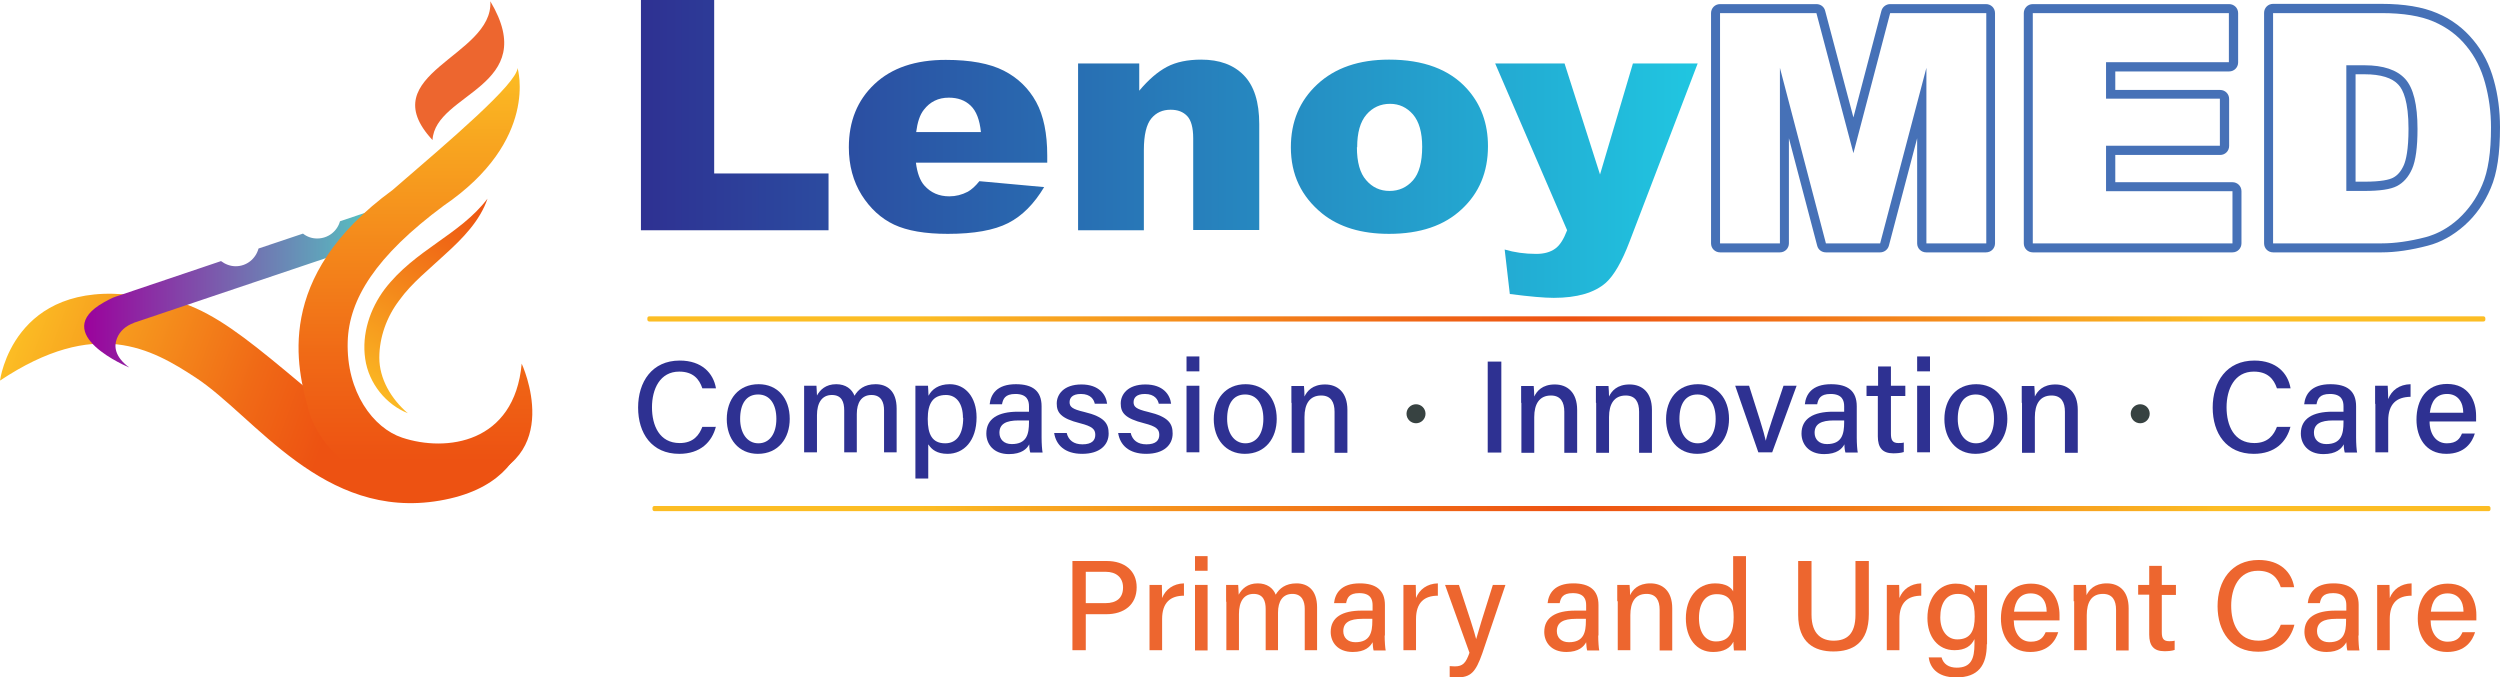 <?xml version="1.0" encoding="UTF-8"?><svg id="Layer_2" xmlns="http://www.w3.org/2000/svg" xmlns:xlink="http://www.w3.org/1999/xlink" viewBox="0 0 97.28 26.36"><defs><radialGradient id="radial-gradient" cx="61.15" cy="19.79" fx="61.15" fy="19.79" r="25.29" gradientUnits="userSpaceOnUse"><stop offset="0" stop-color="#ed5212"/><stop offset=".26" stop-color="#f06916"/><stop offset=".82" stop-color="#f8a720"/><stop offset="1" stop-color="#fcbd24"/></radialGradient><linearGradient id="linear-gradient" x1="19.8" y1="18.3" x2="1.21" y2="11.4" gradientUnits="userSpaceOnUse"><stop offset=".36" stop-color="#ed5212"/><stop offset=".53" stop-color="#f06916"/><stop offset=".88" stop-color="#f8a720"/><stop offset="1" stop-color="#fcbd24"/></linearGradient><radialGradient id="radial-gradient-2" cx="60.95" cy="12.41" fx="60.95" fy="12.41" r="25.29" xlink:href="#radial-gradient"/><linearGradient id="linear-gradient-2" x1="3.29" y1="11.08" x2="15.79" y2="11.08" gradientUnits="userSpaceOnUse"><stop offset="0" stop-color="#9b029c"/><stop offset="1" stop-color="#4cdac5"/></linearGradient><linearGradient id="linear-gradient-3" x1="16.16" y1="18.75" x2="16.16" y2="2.6" gradientUnits="userSpaceOnUse"><stop offset=".05" stop-color="#ed5212"/><stop offset=".3" stop-color="#f06916"/><stop offset=".83" stop-color="#f8a720"/><stop offset="1" stop-color="#fcbd24"/></linearGradient><linearGradient id="linear-gradient-4" x1="14.25" y1="15.47" x2="19.16" y2="7.81" gradientUnits="userSpaceOnUse"><stop offset="0" stop-color="#fcbd24"/><stop offset=".18" stop-color="#f8a720"/><stop offset=".74" stop-color="#f06916"/><stop offset="1" stop-color="#ed5212"/></linearGradient><linearGradient id="linear-gradient-5" x1="25.01" y1="4.48" x2="81.68" y2="4.48" gradientUnits="userSpaceOnUse"><stop offset="0" stop-color="#2e3192"/><stop offset="1" stop-color="#1bffff"/></linearGradient><linearGradient id="linear-gradient-6" x1="25.01" y1="5.71" x2="81.68" y2="5.71" xlink:href="#linear-gradient-5"/><linearGradient id="linear-gradient-7" x1="25.01" y1="5.64" x2="81.68" y2="5.64" xlink:href="#linear-gradient-5"/><linearGradient id="linear-gradient-8" x1="25.01" y1="5.71" x2="81.68" y2="5.71" xlink:href="#linear-gradient-5"/><linearGradient id="linear-gradient-9" x1="25.01" y1="7.03" x2="81.68" y2="7.03" xlink:href="#linear-gradient-5"/></defs><g id="Layer_1-2"><g><path d="M41.73,21.83h1.34c.69,0,1.16,.38,1.16,1.02,0,.69-.5,1.05-1.18,1.05h-.8v1.4h-.52v-3.48Zm.52,1.64h.76c.45,0,.69-.21,.69-.61s-.28-.61-.67-.61h-.78v1.22Z" fill="#ed662f"/><path d="M44.73,23.45c0-.34,0-.54,0-.69h.48c0,.07,.01,.28,.01,.51,.13-.33,.43-.56,.85-.57v.48c-.52,0-.85,.26-.85,.91v1.21h-.49v-1.86Z" fill="#ed662f"/><path d="M46.5,21.64h.49v.57h-.49v-.57Zm0,1.12h.49v2.55h-.49v-2.55Z" fill="#ed662f"/><path d="M47.71,23.42c0-.22,0-.45,0-.66h.47c0,.07,.02,.25,.02,.38,.12-.22,.34-.44,.74-.44,.36,0,.6,.18,.7,.44,.14-.24,.38-.44,.81-.44s.8,.25,.8,.93v1.67h-.48v-1.61c0-.28-.1-.58-.48-.58s-.56,.29-.56,.73v1.46h-.48v-1.6c0-.31-.09-.59-.47-.59s-.57,.3-.57,.78v1.41h-.49v-1.89Z" fill="#ed662f"/><path d="M53.88,24.73c0,.23,.02,.5,.04,.58h-.47c-.02-.06-.03-.18-.04-.32-.09,.17-.29,.38-.77,.38-.6,0-.86-.39-.86-.78,0-.57,.45-.83,1.21-.83h.42v-.21c0-.22-.07-.47-.52-.47-.4,0-.47,.19-.51,.39h-.47c.04-.37,.26-.77,1-.77,.63,0,.98,.26,.98,.84v1.19Zm-.48-.65h-.39c-.49,0-.74,.14-.74,.48,0,.25,.17,.43,.47,.43,.58,0,.66-.39,.66-.83v-.08Z" fill="#ed662f"/><path d="M54.61,23.45c0-.34,0-.54,0-.69h.48c0,.07,.01,.28,.01,.51,.13-.33,.43-.56,.85-.57v.48c-.52,0-.85,.26-.85,.91v1.21h-.49v-1.86Z" fill="#ed662f"/><path d="M56.77,22.76c.38,1.15,.61,1.85,.67,2.11h0c.08-.28,.25-.86,.65-2.11h.49l-.9,2.66c-.26,.74-.45,.94-.99,.94-.08,0-.18,0-.28-.02v-.42c.06,0,.14,.01,.2,.01,.31,0,.43-.13,.57-.53l-.95-2.64h.53Z" fill="#ed662f"/><path d="M62.19,24.73c0,.23,.02,.5,.04,.58h-.47c-.02-.06-.03-.18-.04-.32-.09,.17-.29,.38-.77,.38-.6,0-.86-.39-.86-.78,0-.57,.45-.83,1.21-.83h.42v-.21c0-.22-.07-.47-.52-.47-.4,0-.47,.19-.51,.39h-.47c.04-.37,.26-.77,1-.77,.63,0,.98,.26,.98,.84v1.19Zm-.48-.65h-.39c-.49,0-.74,.14-.74,.48,0,.25,.17,.43,.47,.43,.58,0,.66-.39,.66-.83v-.08Z" fill="#ed662f"/><path d="M62.93,23.4c0-.22,0-.45,0-.64h.48c.01,.07,.02,.32,.02,.4,.1-.21,.31-.46,.79-.46s.85,.3,.85,.97v1.64h-.49v-1.58c0-.37-.14-.62-.51-.62-.45,0-.63,.33-.63,.83v1.36h-.49v-1.91Z" fill="#ed662f"/><path d="M67.94,21.64v2.95c0,.24,0,.47,0,.72h-.47c-.01-.07-.02-.25-.02-.34-.12,.25-.38,.4-.79,.4-.65,0-1.06-.53-1.06-1.31s.43-1.36,1.14-1.36c.43,0,.63,.17,.7,.31v-1.37h.49Zm-1.83,2.41c0,.59,.27,.91,.66,.91,.57,0,.69-.43,.69-.95s-.11-.89-.66-.89c-.43,0-.69,.34-.69,.93Z" fill="#ed662f"/><path d="M70.49,21.83v2.09c0,.79,.43,1.01,.86,1.01,.5,0,.85-.24,.85-1.01v-2.09h.52v2.06c0,1.14-.64,1.46-1.38,1.46s-1.37-.34-1.37-1.43v-2.09h.52Z" fill="#ed662f"/><path d="M73.42,23.45c0-.34,0-.54,0-.69h.48c0,.07,.01,.28,.01,.51,.13-.33,.43-.56,.85-.57v.48c-.52,0-.85,.26-.85,.91v1.21h-.49v-1.86Z" fill="#ed662f"/><path d="M77.31,25.07c0,.82-.33,1.29-1.19,1.29-.8,0-1.03-.45-1.07-.78h.5c.07,.26,.28,.4,.59,.4,.56,0,.69-.35,.69-.92v-.19c-.13,.27-.36,.43-.78,.43-.64,0-1.05-.52-1.05-1.25,0-.83,.48-1.34,1.1-1.34,.48,0,.68,.22,.73,.38,0-.11,.02-.27,.02-.32h.47c0,.16,0,.49,0,.73v1.57Zm-1.81-1.05c0,.52,.27,.86,.66,.86,.53,0,.68-.35,.68-.89s-.14-.88-.66-.88c-.44,0-.68,.36-.68,.91Z" fill="#ed662f"/><path d="M78.36,24.13c0,.48,.24,.84,.66,.84,.38,0,.5-.19,.58-.37h.49c-.1,.32-.37,.77-1.09,.77-.81,0-1.14-.65-1.14-1.3,0-.77,.39-1.36,1.17-1.36,.83,0,1.11,.65,1.11,1.22,0,.08,0,.14,0,.21h-1.77Zm1.28-.33c0-.4-.2-.71-.62-.71s-.61,.3-.65,.71h1.27Z" fill="#ed662f"/><path d="M80.69,23.4c0-.22,0-.45,0-.64h.48c.01,.07,.02,.32,.02,.4,.1-.21,.31-.46,.79-.46s.85,.3,.85,.97v1.64h-.49v-1.58c0-.37-.14-.62-.51-.62-.45,0-.63,.33-.63,.83v1.36h-.49v-1.91Z" fill="#ed662f"/><path d="M83.2,22.76h.43v-.74h.49v.74h.55v.39h-.55v1.45c0,.24,.06,.35,.29,.35,.06,0,.14,0,.21-.02v.36c-.11,.04-.27,.05-.4,.05-.42,0-.59-.22-.59-.65v-1.55h-.43v-.39Z" fill="#ed662f"/><path d="M89.28,24.31c-.15,.6-.6,1.05-1.41,1.05-1.05,0-1.58-.79-1.58-1.77s.53-1.8,1.6-1.8c.84,0,1.29,.48,1.38,1.06h-.52c-.12-.36-.35-.64-.89-.64-.74,0-1.04,.67-1.04,1.36s.28,1.36,1.06,1.36c.53,0,.75-.31,.87-.62h.52Z" fill="#ed662f"/><path d="M91.77,24.73c0,.23,.02,.5,.04,.58h-.47c-.02-.06-.03-.18-.04-.32-.09,.17-.29,.38-.77,.38-.6,0-.86-.39-.86-.78,0-.57,.45-.83,1.21-.83h.42v-.21c0-.22-.07-.47-.52-.47-.4,0-.47,.19-.51,.39h-.47c.04-.37,.26-.77,1-.77,.63,0,.98,.26,.98,.84v1.19Zm-.48-.65h-.39c-.49,0-.74,.14-.74,.48,0,.25,.17,.43,.47,.43,.58,0,.66-.39,.66-.83v-.08Z" fill="#ed662f"/><path d="M92.5,23.45c0-.34,0-.54,0-.69h.48c0,.07,.01,.28,.01,.51,.13-.33,.43-.56,.85-.57v.48c-.52,0-.85,.26-.85,.91v1.21h-.49v-1.86Z" fill="#ed662f"/><path d="M94.58,24.13c0,.48,.24,.84,.66,.84,.38,0,.5-.19,.58-.37h.49c-.1,.32-.37,.77-1.09,.77-.81,0-1.14-.65-1.14-1.3,0-.77,.39-1.36,1.17-1.36,.83,0,1.11,.65,1.11,1.22,0,.08,0,.14,0,.21h-1.77Zm1.28-.33c0-.4-.2-.71-.62-.71s-.61,.3-.65,.71h1.27Z" fill="#ed662f"/></g><g><rect x="25.39" y="19.69" width="71.52" height=".2" rx=".07" ry=".07" fill="url(#radial-gradient)"/><path d="M20.39,14.67s1.26,4.03-3.28,4.81-7.19-3.28-9.5-4.79c-1.71-1.12-3.89-2.36-7.61,.12,0,0,.5-3.95,5.26-3.31,2.81,0,4.27,1.68,8.65,5.26,4.72,3.85,6.48-2.09,6.48-2.09Z" fill="url(#linear-gradient)"/><g><path d="M27.86,16.59c-.15,.61-.61,1.07-1.43,1.07-1.07,0-1.6-.8-1.6-1.8s.54-1.83,1.62-1.83c.86,0,1.31,.49,1.41,1.08h-.53c-.12-.36-.36-.65-.9-.65-.75,0-1.06,.68-1.06,1.39s.29,1.39,1.08,1.39c.54,0,.76-.32,.88-.63h.53Z" fill="#2e3192"/><path d="M30.73,16.3c0,.75-.44,1.36-1.24,1.36-.75,0-1.21-.58-1.21-1.35s.45-1.36,1.24-1.36c.73,0,1.21,.54,1.21,1.35Zm-1.93,0c0,.55,.27,.95,.71,.95s.7-.38,.7-.95-.25-.95-.71-.95-.7,.36-.7,.95Z" fill="#2e3192"/><path d="M31.29,15.68c0-.22,0-.46,0-.67h.48c0,.08,.02,.26,.02,.38,.12-.22,.34-.44,.75-.44,.37,0,.61,.19,.71,.45,.14-.24,.38-.45,.82-.45s.82,.25,.82,.95v1.7h-.49v-1.64c0-.29-.1-.59-.49-.59s-.57,.3-.57,.74v1.49h-.49v-1.63c0-.32-.09-.6-.48-.6s-.58,.31-.58,.79v1.44h-.5v-1.93Z" fill="#2e3192"/><path d="M36.12,17.3v1.32h-.5v-2.98c0-.21,0-.43,0-.63h.49c0,.08,.02,.24,.02,.39,.13-.25,.39-.45,.83-.45,.6,0,1.04,.5,1.04,1.29,0,.92-.5,1.42-1.13,1.42-.41,0-.62-.17-.74-.36Zm1.35-1.04c0-.54-.24-.89-.66-.89-.51,0-.71,.33-.71,.93s.17,.95,.68,.95c.46,0,.7-.37,.7-.99Z" fill="#2e3192"/><path d="M40.53,17.02c0,.24,.02,.51,.04,.59h-.48c-.02-.06-.04-.18-.04-.32-.09,.17-.29,.38-.79,.38-.61,0-.88-.4-.88-.8,0-.58,.46-.85,1.23-.85h.43v-.21c0-.22-.07-.48-.53-.48-.41,0-.48,.2-.52,.4h-.48c.04-.38,.27-.78,1.02-.78,.65,0,1,.26,1,.86v1.21Zm-.49-.66h-.4c-.5,0-.75,.14-.75,.48,0,.25,.17,.44,.48,.44,.59,0,.67-.4,.67-.85v-.08Z" fill="#2e3192"/><path d="M41.51,16.86c.07,.27,.27,.43,.61,.43,.36,0,.5-.15,.5-.37s-.12-.33-.59-.45c-.76-.19-.91-.42-.91-.77s.27-.74,.96-.74,.96,.4,1,.75h-.48c-.03-.15-.15-.38-.54-.38-.34,0-.44,.16-.44,.32,0,.18,.1,.27,.57,.38,.8,.19,.95,.46,.95,.84,0,.45-.35,.79-1.03,.79s-1.02-.35-1.09-.81h.5Z" fill="#2e3192"/><path d="M44,16.86c.07,.27,.27,.43,.61,.43,.36,0,.5-.15,.5-.37s-.12-.33-.59-.45c-.76-.19-.91-.42-.91-.77s.27-.74,.96-.74,.96,.4,1,.75h-.48c-.03-.15-.15-.38-.54-.38-.34,0-.44,.16-.44,.32,0,.18,.1,.27,.57,.38,.8,.19,.95,.46,.95,.84,0,.45-.35,.79-1.03,.79s-1.02-.35-1.09-.81h.5Z" fill="#2e3192"/><path d="M46.17,13.87h.5v.58h-.5v-.58Zm0,1.14h.5v2.59h-.5v-2.59Z" fill="#2e3192"/><path d="M49.68,16.3c0,.75-.44,1.36-1.24,1.36-.75,0-1.21-.58-1.21-1.35s.45-1.36,1.24-1.36c.73,0,1.21,.54,1.21,1.35Zm-1.93,0c0,.55,.27,.95,.71,.95s.7-.38,.7-.95-.25-.95-.71-.95-.7,.36-.7,.95Z" fill="#2e3192"/><path d="M50.25,15.67c0-.22,0-.46,0-.65h.49c.01,.08,.02,.33,.02,.41,.1-.21,.31-.47,.8-.47s.87,.31,.87,.99v1.67h-.5v-1.6c0-.37-.14-.63-.52-.63-.45,0-.65,.33-.65,.84v1.39h-.5v-1.94Z" fill="#2e3192"/></g><g><path d="M89.13,16.59c-.15,.61-.61,1.07-1.43,1.07-1.07,0-1.6-.8-1.6-1.8s.54-1.83,1.62-1.83c.86,0,1.31,.49,1.41,1.08h-.53c-.12-.36-.36-.65-.9-.65-.75,0-1.06,.68-1.06,1.39s.29,1.39,1.08,1.39c.54,0,.76-.32,.88-.63h.53Z" fill="#2e3192"/><path d="M91.68,17.02c0,.24,.02,.51,.04,.59h-.48c-.02-.06-.04-.18-.04-.32-.09,.17-.29,.38-.79,.38-.61,0-.88-.4-.88-.8,0-.58,.46-.85,1.23-.85h.43v-.21c0-.22-.07-.48-.53-.48-.41,0-.48,.2-.52,.4h-.48c.04-.38,.27-.78,1.02-.78,.65,0,1,.26,1,.86v1.21Zm-.49-.66h-.4c-.5,0-.75,.14-.75,.48,0,.25,.17,.44,.48,.44,.59,0,.67-.4,.67-.85v-.08Z" fill="#2e3192"/><path d="M92.42,15.72c0-.34,0-.55,0-.71h.49c0,.07,.02,.28,.02,.52,.13-.34,.43-.57,.87-.58v.49c-.53,.01-.87,.26-.87,.93v1.23h-.5v-1.89Z" fill="#2e3192"/><path d="M94.54,16.4c0,.49,.25,.85,.67,.85,.39,0,.51-.19,.59-.38h.5c-.1,.33-.38,.79-1.11,.79-.82,0-1.16-.66-1.16-1.33,0-.78,.39-1.39,1.19-1.39,.85,0,1.13,.67,1.13,1.24,0,.08,0,.15,0,.22h-1.81Zm1.31-.34c0-.4-.2-.73-.63-.73s-.62,.3-.67,.73h1.29Z" fill="#2e3192"/></g><g><path d="M58.42,14.07v3.54h-.53v-3.54h.53Z" fill="#2e3192"/><path d="M59.19,15.67c0-.22,0-.46,0-.65h.49c.01,.08,.02,.33,.02,.41,.1-.21,.31-.47,.8-.47s.87,.31,.87,.99v1.67h-.5v-1.6c0-.37-.14-.63-.52-.63-.45,0-.65,.33-.65,.84v1.39h-.5v-1.94Z" fill="#2e3192"/><path d="M62.1,15.67c0-.22,0-.46,0-.65h.49c.01,.08,.02,.33,.02,.41,.1-.21,.31-.47,.8-.47s.87,.31,.87,.99v1.67h-.5v-1.6c0-.37-.14-.63-.52-.63-.45,0-.65,.33-.65,.84v1.39h-.5v-1.94Z" fill="#2e3192"/><path d="M67.28,16.3c0,.75-.44,1.36-1.24,1.36-.75,0-1.21-.58-1.21-1.35s.45-1.36,1.24-1.36c.73,0,1.21,.54,1.21,1.35Zm-1.93,0c0,.55,.27,.95,.71,.95s.7-.38,.7-.95-.25-.95-.71-.95-.7,.36-.7,.95Z" fill="#2e3192"/><path d="M68.06,15.01c.33,1.03,.58,1.81,.65,2.14h0c.07-.32,.34-1.09,.69-2.14h.51l-.95,2.59h-.54l-.9-2.59h.54Z" fill="#2e3192"/><path d="M72.25,17.02c0,.24,.02,.51,.04,.59h-.48c-.02-.06-.04-.18-.04-.32-.09,.17-.29,.38-.79,.38-.61,0-.88-.4-.88-.8,0-.58,.46-.85,1.23-.85h.43v-.21c0-.22-.07-.48-.53-.48-.41,0-.48,.2-.52,.4h-.48c.04-.38,.27-.78,1.02-.78,.65,0,1,.26,1,.86v1.21Zm-.49-.66h-.4c-.5,0-.75,.14-.75,.48,0,.25,.17,.44,.48,.44,.59,0,.67-.4,.67-.85v-.08Z" fill="#2e3192"/><path d="M72.64,15.01h.44v-.75h.5v.75h.56v.4h-.56v1.47c0,.24,.06,.36,.29,.36,.06,0,.15,0,.21-.02v.37c-.12,.04-.28,.05-.41,.05-.42,0-.6-.22-.6-.66v-1.57h-.44v-.4Z" fill="#2e3192"/><path d="M74.6,13.87h.5v.58h-.5v-.58Zm0,1.14h.5v2.59h-.5v-2.59Z" fill="#2e3192"/><path d="M78.11,16.3c0,.75-.44,1.36-1.24,1.36-.75,0-1.21-.58-1.21-1.35s.45-1.36,1.24-1.36c.73,0,1.21,.54,1.21,1.35Zm-1.93,0c0,.55,.27,.95,.71,.95s.7-.38,.7-.95-.25-.95-.71-.95-.7,.36-.7,.95Z" fill="#2e3192"/><path d="M78.67,15.67c0-.22,0-.46,0-.65h.49c.01,.08,.02,.33,.02,.41,.1-.21,.31-.47,.8-.47s.87,.31,.87,.99v1.67h-.5v-1.6c0-.37-.14-.63-.52-.63-.45,0-.65,.33-.65,.84v1.39h-.5v-1.94Z" fill="#2e3192"/></g><circle cx="55.1" cy="16.1" r=".37" fill="#374241"/><circle cx="83.28" cy="16.1" r=".37" fill="#374241"/><rect x="25.19" y="12.31" width="71.52" height=".2" rx=".07" ry=".07" fill="url(#radial-gradient-2)"/><path d="M5.21,12.56l10.57-3.56-.33-1.14-2.22,.75c-.11,.39-.46,.67-.89,.67-.21,0-.4-.07-.55-.19l-1.73,.58c-.11,.4-.46,.69-.89,.69-.21,0-.41-.08-.57-.2l-4.09,1.38c-.16,.05-.31,.14-.46,.22-2.2,1.23,.98,2.54,.98,2.54-.57-.42-.6-.83-.48-1.13,.11-.29,.36-.5,.65-.6Z" fill="url(#linear-gradient-2)"/><path d="M20.14,2.65s.85,2.81-2.87,5.35c-2.66,1.97-3.69,3.65-3.74,5.29-.06,1.97,1,3.37,2.12,3.74,1.71,.57,4.37,.23,4.65-2.88,0,0,1.76,3.77-1.98,4.61-3.98,.89-5.89-1.26-6.32-2.83-.43-1.58-1.39-5.13,3.28-8.54,2.25-1.94,4.84-4.14,4.86-4.75Z" fill="url(#linear-gradient-3)"/><path d="M15.87,16.08c-.83-.33-1.52-1.14-1.66-2.12-.14-.97,.19-1.95,.76-2.71,1.18-1.54,2.92-2.1,4-3.52-.29,.86-.97,1.55-1.62,2.14-.65,.61-1.33,1.14-1.81,1.81-.49,.64-.78,1.44-.78,2.24,0,.8,.44,1.59,1.12,2.17Z" fill="url(#linear-gradient-4)"/><g><path d="M24.94,0h2.85V6.75h4.45v2.21h-7.3V0Z" fill="url(#linear-gradient-5)"/><path d="M40.77,6.33h-5.13c.05,.4,.16,.7,.33,.89,.25,.28,.57,.42,.97,.42,.25,0,.49-.06,.72-.18,.14-.08,.29-.21,.45-.41l2.52,.23c-.39,.65-.85,1.12-1.4,1.4-.55,.28-1.33,.42-2.35,.42-.88,0-1.58-.12-2.09-.36-.51-.24-.93-.63-1.26-1.15-.33-.53-.5-1.15-.5-1.86,0-1.01,.33-1.83,1-2.46,.67-.63,1.59-.94,2.77-.94,.96,0,1.71,.14,2.26,.42,.55,.28,.97,.69,1.26,1.22s.43,1.23,.43,2.08v.28Zm-2.6-1.19c-.05-.48-.18-.82-.4-1.03-.22-.21-.5-.31-.85-.31-.41,0-.73,.16-.97,.47-.16,.2-.25,.49-.3,.87h2.52Z" fill="url(#linear-gradient-6)"/><path d="M41.95,2.47h2.38v1.06c.36-.43,.72-.74,1.08-.93s.81-.28,1.33-.28c.71,0,1.26,.2,1.66,.61,.4,.41,.6,1.04,.6,1.9v4.12h-2.57v-3.57c0-.41-.08-.7-.23-.86-.16-.17-.37-.25-.65-.25-.31,0-.56,.11-.75,.34-.19,.23-.29,.64-.29,1.23v3.12h-2.56V2.47Z" fill="url(#linear-gradient-7)"/><path d="M50.23,5.73c0-.99,.34-1.81,1.03-2.45,.69-.64,1.62-.96,2.79-.96,1.34,0,2.35,.38,3.03,1.13,.55,.61,.82,1.35,.82,2.24,0,1-.34,1.82-1.02,2.45-.68,.64-1.62,.96-2.83,.96-1.07,0-1.94-.26-2.6-.79-.81-.66-1.22-1.51-1.22-2.58Zm2.57,0c0,.58,.12,1.01,.36,1.28,.24,.28,.54,.42,.91,.42s.67-.14,.91-.41c.24-.27,.36-.71,.36-1.31,0-.56-.12-.98-.36-1.26-.24-.27-.53-.41-.89-.41-.37,0-.68,.14-.92,.42-.24,.28-.36,.7-.36,1.27Z" fill="url(#linear-gradient-8)"/><path d="M58.18,2.47h2.7l1.38,4.32,1.28-4.32h2.52l-2.65,6.93c-.3,.79-.61,1.32-.92,1.6-.44,.39-1.12,.59-2.03,.59-.37,0-.94-.05-1.71-.15l-.2-1.73c.37,.11,.78,.17,1.23,.17,.3,0,.55-.07,.73-.2,.19-.13,.34-.38,.47-.72l-2.8-6.49Z" fill="url(#linear-gradient-9)"/><path d="M77.29,.51V9.47h-2.33V2.64l-1.8,6.83h-2.11l-1.79-6.83v6.83h-2.33V.51h3.75l1.44,5.45,1.43-5.45h3.74m0-.35h-3.74c-.16,0-.3,.11-.34,.26l-1.09,4.15-1.1-4.15c-.04-.16-.18-.26-.34-.26h-3.75c-.2,0-.35,.16-.35,.35V9.47c0,.2,.16,.35,.35,.35h2.33c.2,0,.35-.16,.35-.35V5.38l1.1,4.18c.04,.16,.18,.26,.34,.26h2.11c.16,0,.3-.11,.34-.26l1.1-4.18v4.09c0,.2,.16,.35,.35,.35h2.33c.2,0,.35-.16,.35-.35V.51c0-.2-.16-.35-.35-.35h0Z" fill="#4671b7"/><path d="M86.73,.51v1.91h-4.78v1.42h4.43v1.83h-4.43v1.77h4.92v2.03h-7.77V.51h7.63m0-.35h-7.63c-.2,0-.35,.16-.35,.35V9.47c0,.2,.16,.35,.35,.35h7.77c.2,0,.35-.16,.35-.35v-2.03c0-.2-.16-.35-.35-.35h-4.56v-1.06h4.08c.2,0,.35-.16,.35-.35v-1.83c0-.2-.16-.35-.35-.35h-4.08v-.72h4.43c.2,0,.35-.16,.35-.35V.51c0-.2-.16-.35-.35-.35h0Z" fill="#4671b7"/><path d="M92.68,.51c.83,0,1.51,.11,2.02,.33,.51,.22,.94,.54,1.27,.95,.34,.41,.58,.89,.73,1.44,.15,.55,.23,1.12,.23,1.73,0,.96-.11,1.7-.34,2.23-.22,.53-.54,.97-.93,1.33-.4,.36-.83,.59-1.28,.71-.62,.16-1.19,.24-1.7,.24h-4.23V.51h4.23m-1.38,6.92h.7c.6,0,1.02-.06,1.27-.19,.25-.13,.45-.35,.59-.67,.14-.32,.21-.84,.21-1.55,0-.95-.16-1.6-.48-1.95s-.85-.53-1.58-.53h-.71V7.43m1.38-7.28h-4.23c-.2,0-.35,.16-.35,.35V9.47c0,.2,.16,.35,.35,.35h4.23c.54,0,1.14-.09,1.79-.26,.51-.13,.99-.4,1.43-.79,.44-.39,.78-.88,1.02-1.45,.25-.58,.36-1.35,.36-2.37,0-.64-.08-1.26-.24-1.83-.16-.59-.43-1.12-.8-1.56-.37-.45-.84-.81-1.41-1.05-.56-.24-1.28-.36-2.16-.36h0Zm-1.03,2.74h.36c.63,0,1.08,.14,1.32,.41,.18,.19,.39,.65,.39,1.71,0,.83-.1,1.22-.18,1.41-.11,.25-.25,.41-.43,.5-.14,.07-.44,.15-1.11,.15h-.34V2.89h0Z" fill="#4671b7"/></g><path d="M19.08,.05c.13,2.16-4.65,2.81-2.25,5.4,.1-1.85,4.24-2.06,2.25-5.4Z" fill="#ed662f"/></g></g></svg>